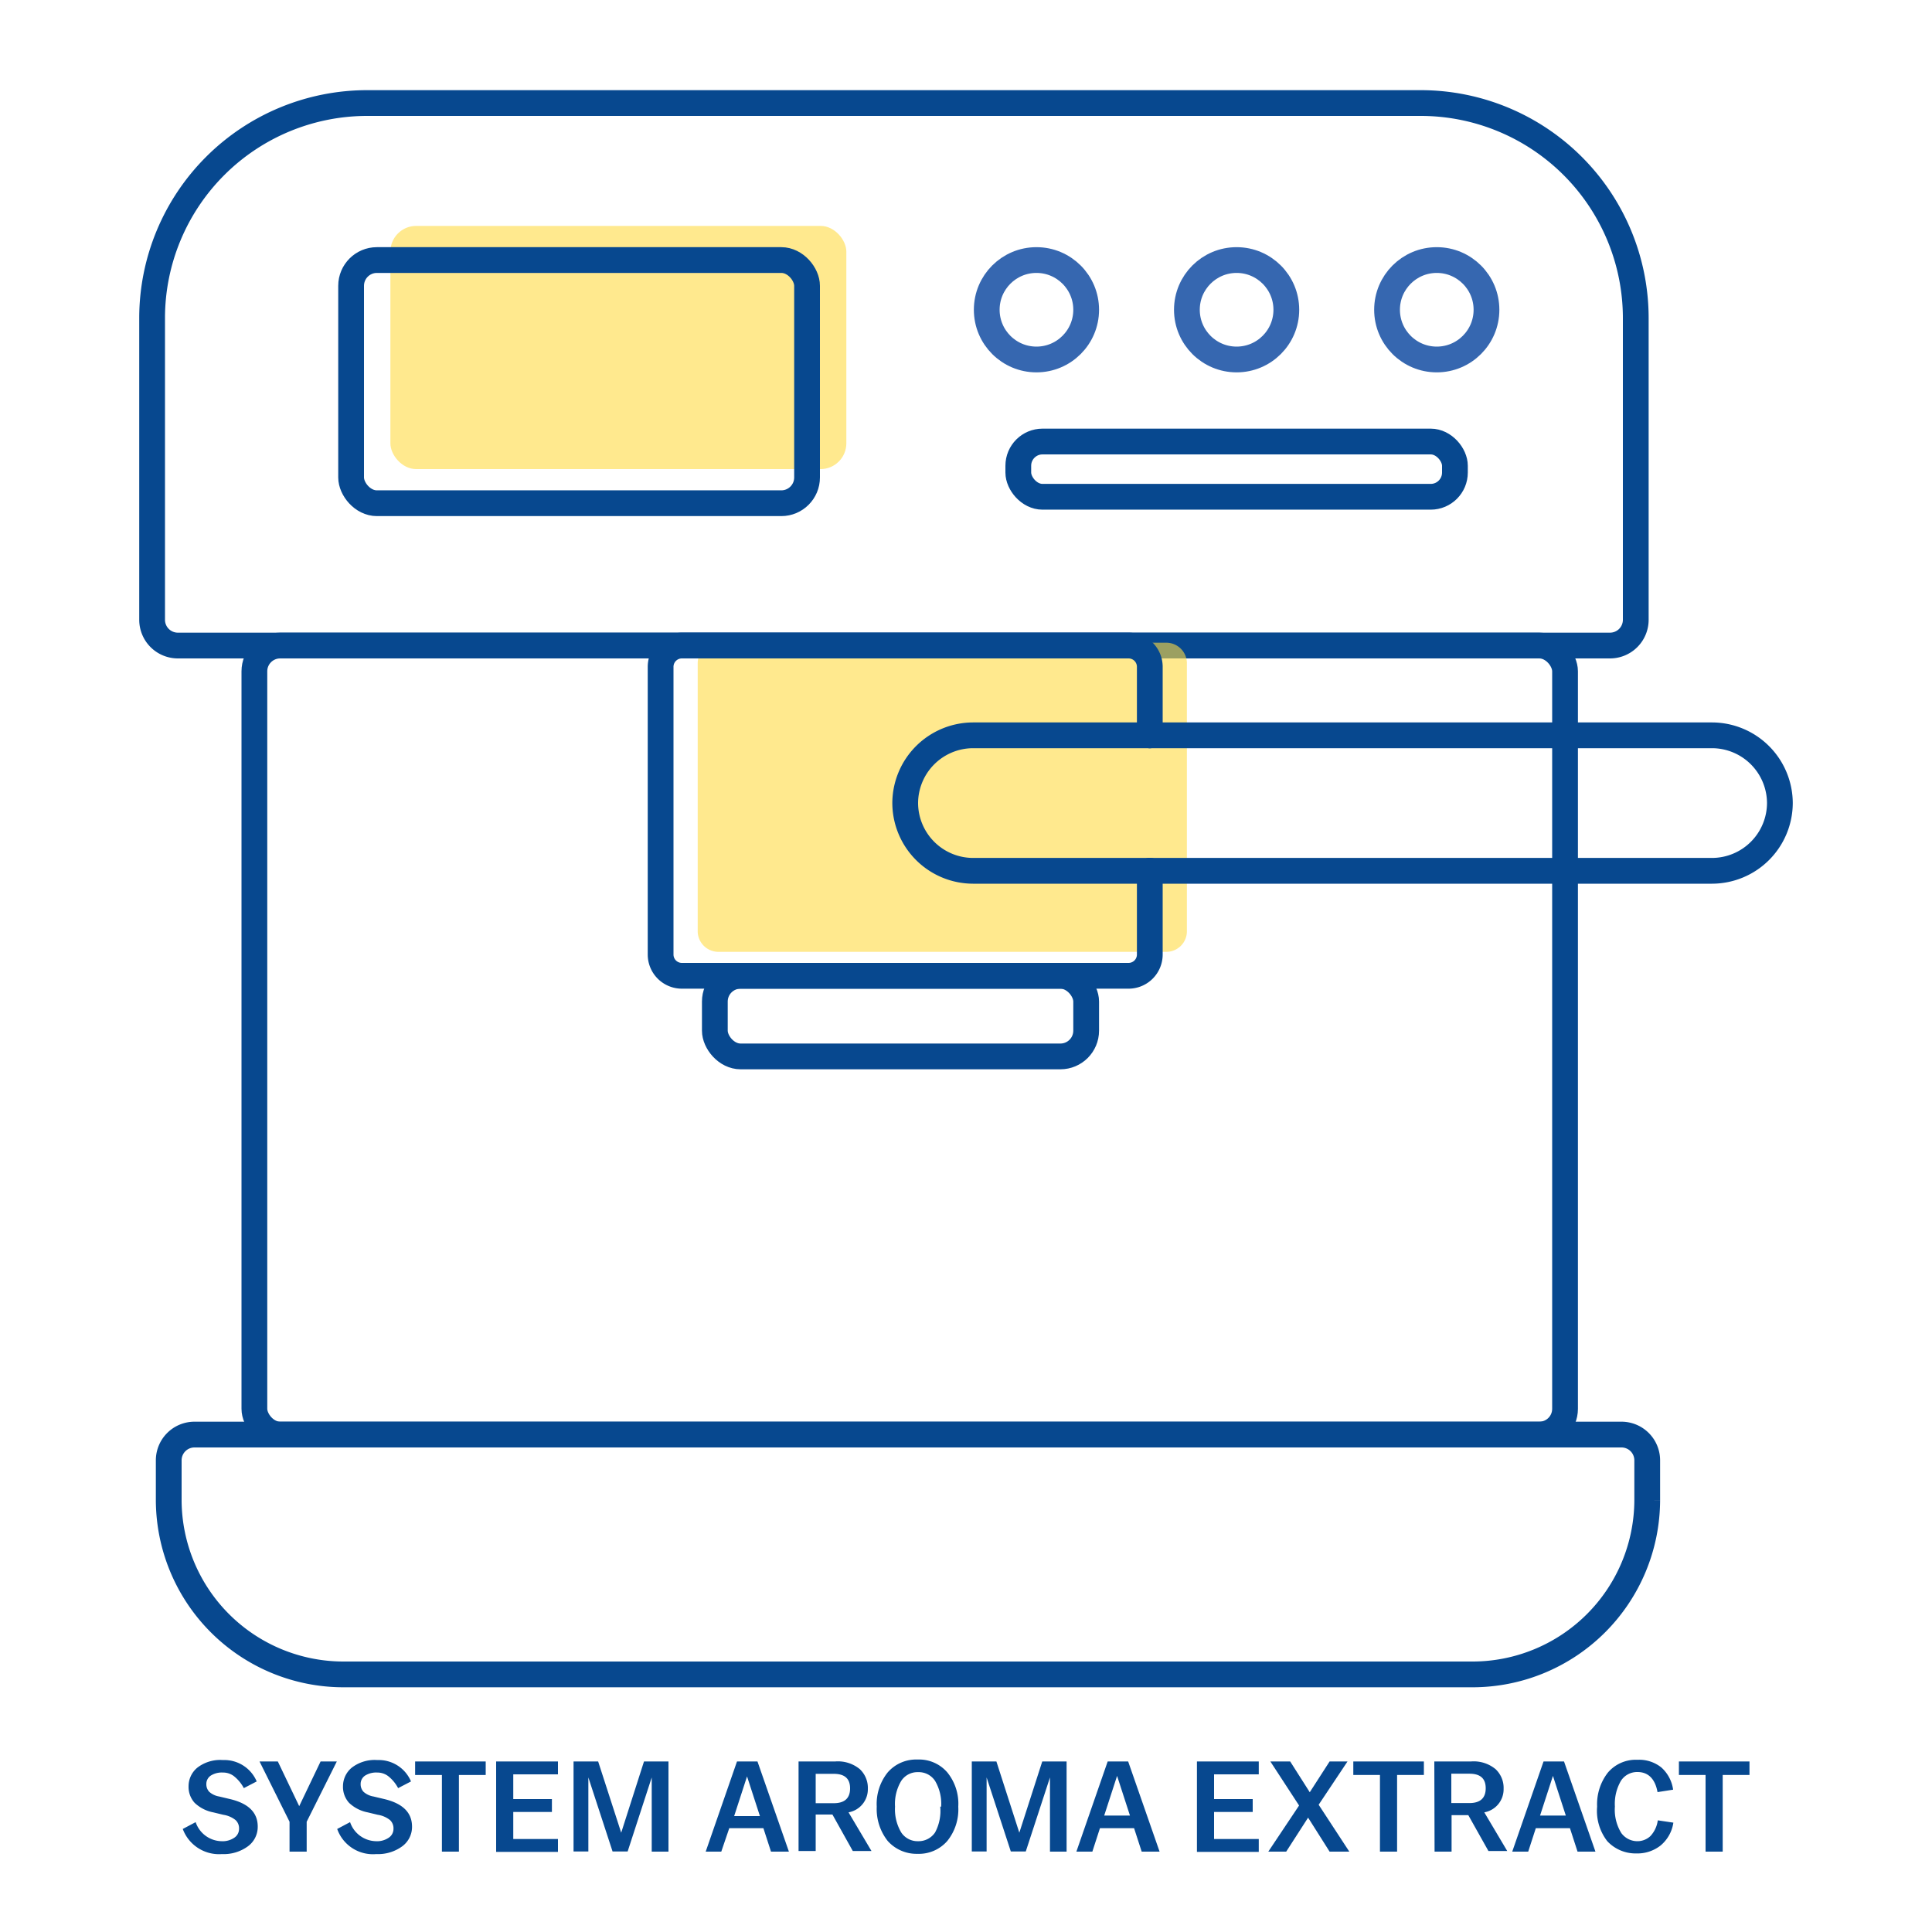 <svg id="Warstwa_1" data-name="Warstwa 1" xmlns="http://www.w3.org/2000/svg" viewBox="0 0 150 150"><defs><style>.cls-1{fill:#07488f;}.cls-2,.cls-4{fill:none;stroke-linecap:round;stroke-width:2px;}.cls-2{stroke:#07488f;stroke-miterlimit:10;}.cls-3{fill:#ffdb43;opacity:0.6;}.cls-4{stroke:#3667b0;stroke-linejoin:round;}</style></defs><title>ikonki</title><path class="cls-1" d="M14.19,142l1-.53a2.17,2.17,0,0,0,2,1.48,1.61,1.61,0,0,0,1-.27.82.82,0,0,0,.37-.7.87.87,0,0,0-.27-.67,2,2,0,0,0-.95-.41l-.79-.19a2.88,2.88,0,0,1-1.44-.74,1.84,1.84,0,0,1-.47-1.29,1.87,1.87,0,0,1,.67-1.43,2.9,2.9,0,0,1,2-.6,2.73,2.73,0,0,1,2.62,1.66l-1,.52a2.92,2.92,0,0,0-.77-.93,1.37,1.37,0,0,0-.86-.28,1.59,1.59,0,0,0-.94.24.78.78,0,0,0-.34.66.85.85,0,0,0,.23.6,1.54,1.54,0,0,0,.77.36l.8.19c1.47.34,2.19,1.05,2.19,2.15a1.87,1.87,0,0,1-.78,1.54,3.18,3.18,0,0,1-2,.59A3,3,0,0,1,14.19,142Z"/><path class="cls-1" d="M22.48,141.44l-2.33-4.68h1.42l1.66,3.47,1.66-3.47h1.26l-2.34,4.68v2.32H22.48Z"/><path class="cls-1" d="M26.18,142l1-.53a2.17,2.17,0,0,0,2,1.48,1.61,1.61,0,0,0,1-.27.82.82,0,0,0,.37-.7.87.87,0,0,0-.27-.67,2,2,0,0,0-.95-.41l-.79-.19a2.88,2.88,0,0,1-1.44-.74,1.84,1.84,0,0,1-.47-1.29,1.87,1.87,0,0,1,.67-1.43,2.91,2.91,0,0,1,2-.6,2.72,2.72,0,0,1,2.61,1.66l-1,.52a2.92,2.92,0,0,0-.77-.93,1.38,1.38,0,0,0-.85-.28,1.61,1.61,0,0,0-.95.24.78.78,0,0,0-.34.66.85.85,0,0,0,.23.6,1.54,1.54,0,0,0,.77.36l.8.19c1.46.34,2.19,1.05,2.19,2.15a1.87,1.87,0,0,1-.78,1.54,3.18,3.18,0,0,1-2,.59A2.94,2.94,0,0,1,26.18,142Z"/><path class="cls-1" d="M34.31,137.81H32.23v-1.05h5.48v1.05H35.63v5.95H34.31Z"/><path class="cls-1" d="M38.52,136.76h4.8v1H39.85v1.92h3v1h-3v2.1h3.47v1h-4.8Z"/><path class="cls-1" d="M44.53,136.76h1.91l1.79,5.53L50,136.76h1.9v7H50.6V138l-1.87,5.75H47.56L45.68,138v5.75H44.53Z"/><path class="cls-1" d="M57.22,136.76h1.59l2.44,7H59.86l-.59-1.82H56.62L56,143.76H54.79ZM59,141l-1-3.08-1,3.08Z"/><path class="cls-1" d="M62,136.76h2.84a2.66,2.66,0,0,1,1.92.6,2,2,0,0,1,.62,1.52,1.82,1.82,0,0,1-1.5,1.83l1.78,3H66.21l-1.58-2.83h-1.3v2.83H62ZM63.33,140h1.4c.85,0,1.27-.39,1.27-1.15s-.42-1.13-1.27-1.13h-1.4Z"/><path class="cls-1" d="M68.07,140.27v0a3.91,3.91,0,0,1,.85-2.66,2.92,2.92,0,0,1,2.32-1,2.89,2.89,0,0,1,2.31,1,3.86,3.86,0,0,1,.85,2.66v0a3.9,3.9,0,0,1-.85,2.66,2.92,2.92,0,0,1-2.31,1,3,3,0,0,1-2.32-1A4,4,0,0,1,68.07,140.27Zm5,0v0a3.49,3.49,0,0,0-.47-2,1.51,1.51,0,0,0-1.32-.68,1.5,1.5,0,0,0-1.31.68,3.48,3.48,0,0,0-.48,2v0a3.52,3.52,0,0,0,.48,2,1.52,1.52,0,0,0,1.31.68,1.54,1.54,0,0,0,1.32-.68A3.53,3.53,0,0,0,73,140.27Z"/><path class="cls-1" d="M75.45,136.76h1.91l1.78,5.53,1.78-5.53h1.89v7H81.52V138l-1.88,5.75H78.48L76.6,138v5.75H75.45Z"/><path class="cls-1" d="M86,136.76h1.59l2.44,7H88.64l-.59-1.82H85.4l-.59,1.82H83.57Zm1.73,4.2-1-3.08-1,3.08Z"/><path class="cls-1" d="M92.93,136.76h4.8v1H94.26v1.92h3v1h-3v2.1h3.47v1h-4.8Z"/><path class="cls-1" d="M100.86,140.18l-2.23-3.42h1.54l1.52,2.39,1.54-2.39h1.39l-2.24,3.36,2.38,3.64h-1.53l-1.67-2.64-1.7,2.64H98.47Z"/><path class="cls-1" d="M107.14,137.81h-2.07v-1.05h5.48v1.05h-2.08v5.95h-1.33Z"/><path class="cls-1" d="M111.36,136.76h2.84a2.66,2.66,0,0,1,1.92.6,2,2,0,0,1,.62,1.52,1.82,1.82,0,0,1-1.5,1.83l1.78,3h-1.46L114,140.93h-1.3v2.83h-1.32Zm1.32,3.23h1.4c.85,0,1.27-.39,1.27-1.15s-.42-1.13-1.27-1.13h-1.4Z"/><path class="cls-1" d="M119.84,136.76h1.59l2.44,7h-1.39l-.59-1.82h-2.65l-.59,1.82h-1.24Zm1.73,4.2-1-3.08-1,3.08Z"/><path class="cls-1" d="M124,140.27v0a4,4,0,0,1,.83-2.64,2.84,2.84,0,0,1,2.3-1,2.76,2.76,0,0,1,1.85.59,2.83,2.83,0,0,1,.92,1.73l-1.21.19c-.18-1-.7-1.56-1.55-1.56a1.49,1.49,0,0,0-1.29.68,3.55,3.55,0,0,0-.47,2v0a3.43,3.43,0,0,0,.5,2.06,1.54,1.54,0,0,0,1.26.63,1.47,1.47,0,0,0,1-.4,2.21,2.21,0,0,0,.57-1.22l1.21.18a2.85,2.85,0,0,1-1,1.78,2.91,2.91,0,0,1-1.88.61,3,3,0,0,1-2.25-.95A3.83,3.83,0,0,1,124,140.27Z"/><path class="cls-1" d="M132.42,137.81h-2.07v-1.05h5.48v1.05h-2.08v5.95h-1.33Z"/><path class="cls-2" d="M28.51,8h81.83A16.7,16.7,0,0,1,127,24.65V48.12a2,2,0,0,1-2,2H13.81a2,2,0,0,1-2-2V24.65A16.7,16.7,0,0,1,28.51,8Z"/><rect class="cls-2" x="19.75" y="50.12" width="101.76" height="61.26" rx="2"/><path class="cls-2" d="M15.1,111.38H125.89a2,2,0,0,1,2,2v3.1A13.57,13.57,0,0,1,114.32,130H26.66A13.57,13.57,0,0,1,13.1,116.48v-3.1a2,2,0,0,1,2-2Z"/><path class="cls-3" d="M92.15,66.26v6.1a1.6,1.6,0,0,1-1.64,1.54H55.82a1.61,1.61,0,0,1-1.65-1.54V51.44a1.6,1.6,0,0,1,1.65-1.54H90.51a1.6,1.6,0,0,1,1.64,1.54v5"/><path class="cls-2" d="M89.27,67.61v6.5a1.65,1.65,0,0,1-1.65,1.65H52.94a1.65,1.65,0,0,1-1.65-1.65V51.76a1.65,1.65,0,0,1,1.65-1.64H87.62a1.65,1.65,0,0,1,1.65,1.64v5.33"/><rect class="cls-3" x="30.31" y="17.54" width="35.4" height="18.88" rx="2"/><rect class="cls-2" x="27.26" y="20.19" width="35.4" height="18.88" rx="2"/><circle class="cls-4" cx="80.47" cy="24.05" r="3.86"/><circle class="cls-4" cx="96.01" cy="24.05" r="3.86"/><circle class="cls-4" cx="111.55" cy="24.05" r="3.86"/><rect class="cls-2" x="79.06" y="34.28" width="33.9" height="4.29" rx="1.88"/><path class="cls-2" d="M89.27,67.61H75.54a5.28,5.28,0,0,1-5.26-5.26h0a5.28,5.28,0,0,1,5.26-5.26H89.27"/><path class="cls-2" d="M89.27,57.09h43.66a5.28,5.28,0,0,1,5.26,5.26h0a5.28,5.28,0,0,1-5.26,5.26H89.27"/><rect class="cls-2" x="55.5" y="75.76" width="28.83" height="6.26" rx="2"/></svg>